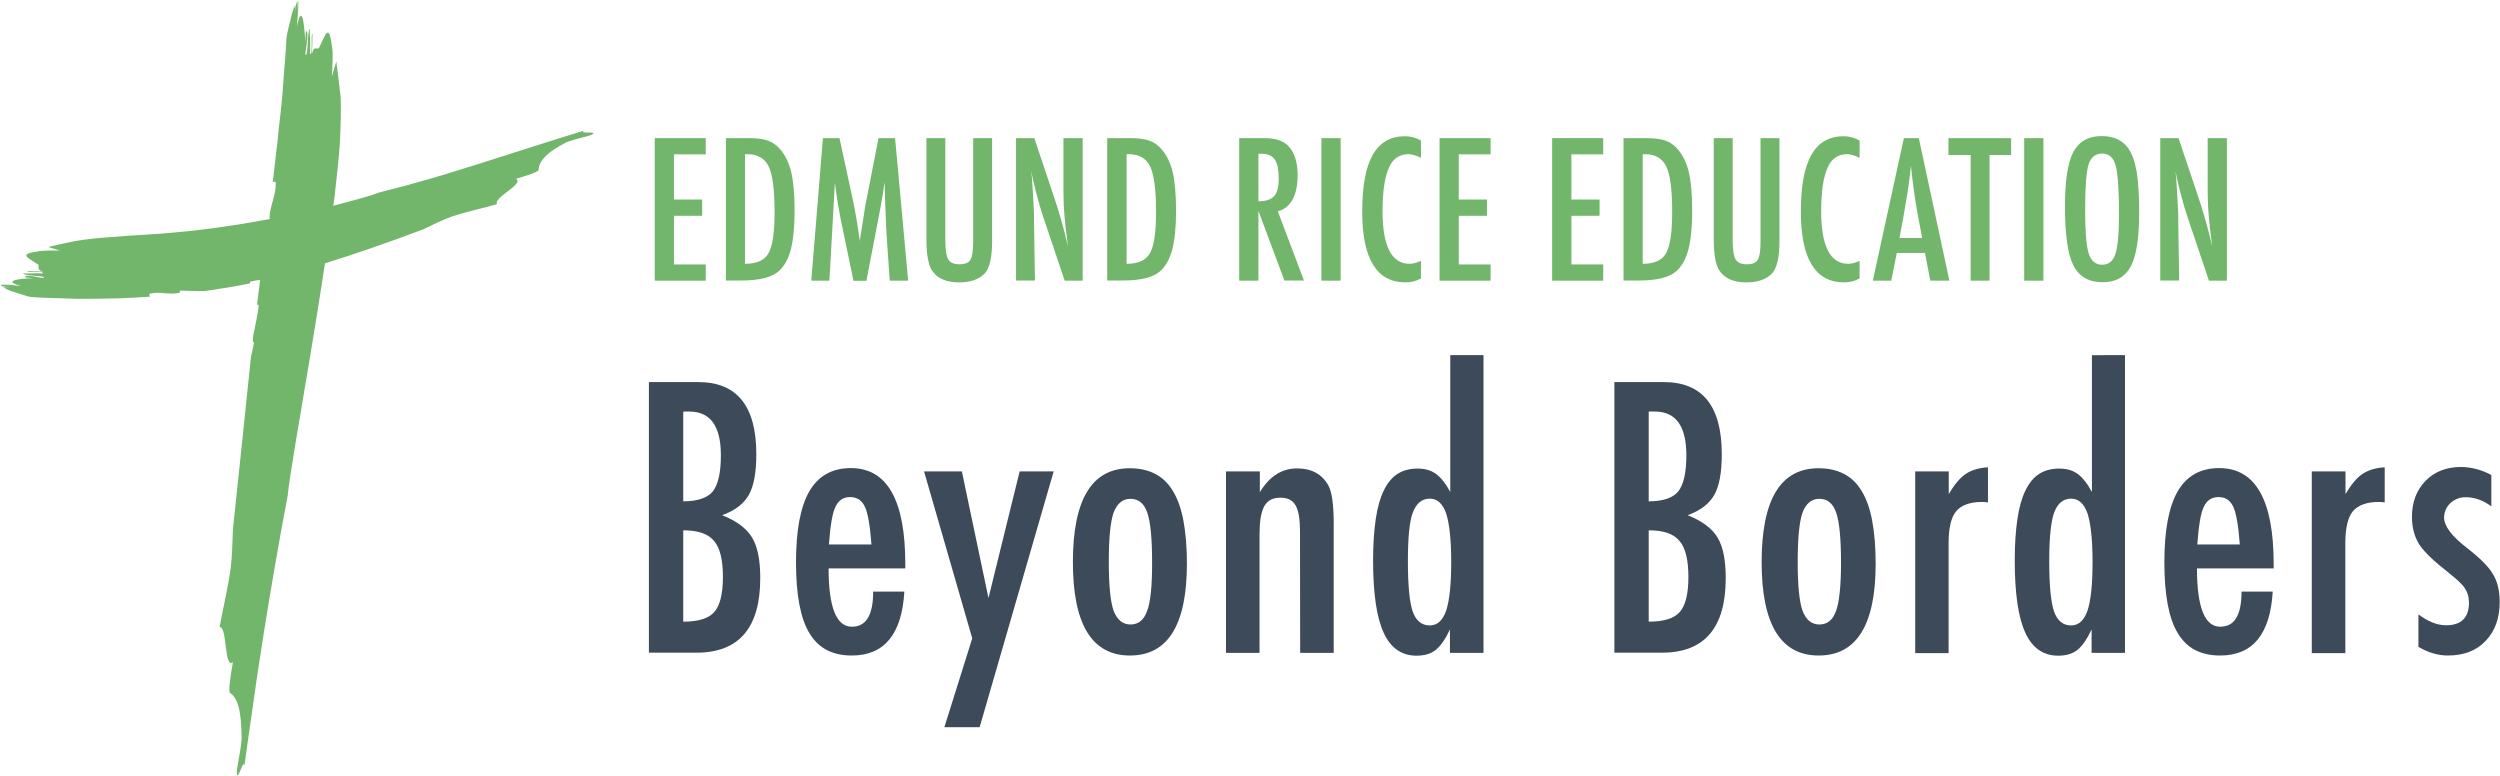<?xml version="1.0" encoding="utf-8"?>
<!-- Generator: Adobe Illustrator 25.2.0, SVG Export Plug-In . SVG Version: 6.00 Build 0)  -->
<svg version="1.1" id="Layer_1" xmlns="http://www.w3.org/2000/svg" xmlns:xlink="http://www.w3.org/1999/xlink" x="0px" y="0px"
	 viewBox="0 0 1587.3 492.6" style="enable-background:new 0 0 1587.3 492.6;" xml:space="preserve">
<style type="text/css">
	.st0{fill:#3D4A59;}
	.st1{fill:#FFFFFF;}
	.st2{fill:#71B66A;}
</style>
<g>
	<g>
		<path class="st2" d="M415.7,87.7h32.4V98h-20.2v28.7h17.9V137h-17.9v30.9h20.2v10.3h-32.4V87.7z"/>
		<path class="st2" d="M460.8,87.7h15c4.6,0,8.4,0.5,11.5,1.5c2.9,1,5.5,2.7,7.7,5.2c3.4,3.8,5.8,8.6,7.3,14.6
			c1.4,5.8,2.2,14.2,2.2,25c0,10-0.8,18.1-2.4,24.4c-1.6,6-4.1,10.6-7.7,13.8c-4.4,3.9-12.3,5.9-23.7,5.9h-9.8V87.7z M473,167.5
			c7.4,0,12.4-2.2,14.9-6.7c2.6-4.5,3.9-13.2,3.9-26.2c0-13.9-1.2-23.5-3.7-28.8c-2.5-5.2-7-7.9-13.5-7.9H473V167.5z"/>
		<path class="st2" d="M522.5,87.7H533l8,36.9c1,4.6,1.9,9.2,2.7,13.9c0.8,4.6,1.5,9.5,2.2,14.6c0.1-0.7,0.1-1.2,0.2-1.6
			c0-0.4,0.1-0.6,0.1-0.8l1.7-10.4l1.5-9.8l1.3-6.5l7.1-36.3h10.5l8.3,90.5h-11.7l-2.1-30.7c-0.1-1.6-0.1-2.9-0.2-4
			c-0.1-1.1-0.1-2.1-0.1-2.8l-0.5-12.1l-0.3-11.1c0-0.1,0-0.2,0-0.5c0-0.3,0-0.6-0.1-1l-0.3,1.8c-0.3,2.1-0.6,4-0.8,5.6
			c-0.3,1.6-0.5,2.9-0.7,4l-1.5,8.3l-0.6,3.1l-7.6,39.5h-8.2l-7.1-34.1c-1-4.5-1.8-9.1-2.6-13.7s-1.5-9.5-2.1-14.6l-3.5,62.3h-11.5
			L522.5,87.7z"/>
		<path class="st2" d="M588.2,87.7h12v63.9c0,6.5,0.6,10.9,1.8,13c1.2,2.1,3.6,3.2,7.1,3.2c3.6,0,5.9-0.9,7-2.8
			c1.2-1.9,1.8-5.8,1.8-11.7V87.7h12v65.7c0,9.8-1.5,16.5-4.5,20c-3.6,3.9-9.1,5.9-16.5,5.9c-8.1,0-13.8-2.5-17.2-7.6
			c-2.3-3.5-3.5-10.2-3.5-20V87.7z"/>
		<path class="st2" d="M645.3,87.7h11.4l12.1,36.1c3.5,10.2,6.6,21.1,9.3,32.6c-1-7-1.7-13.3-2.2-19c-0.5-5.7-0.7-11-0.7-16V87.7
			h12.2v90.5h-11.4l-13.7-40.7c-1.3-3.8-2.4-7.7-3.5-11.7s-2.1-8.2-3.1-12.5c-0.1-0.5-0.2-1.2-0.4-2c-0.2-0.8-0.4-1.7-0.6-2.7
			c0.1,1,0.2,1.9,0.3,2.6c0.1,0.7,0.1,1.3,0.2,1.8l0.6,9.2l0.6,11.2c0,0.6,0.1,1.4,0.1,2.3c0,0.9,0,1.9,0,3l0.6,39.4h-12V87.7z"/>
		<path class="st2" d="M703,87.7h15c4.6,0,8.4,0.5,11.5,1.5c2.9,1,5.5,2.7,7.7,5.2c3.4,3.8,5.8,8.6,7.3,14.6
			c1.4,5.8,2.2,14.2,2.2,25c0,10-0.8,18.1-2.4,24.4c-1.6,6-4.1,10.6-7.7,13.8c-4.4,3.9-12.3,5.9-23.7,5.9H703V87.7z M715.2,167.5
			c7.4,0,12.4-2.2,14.9-6.7c2.6-4.5,3.9-13.2,3.9-26.2c0-13.9-1.2-23.5-3.7-28.8c-2.5-5.2-7-7.9-13.5-7.9h-1.5V167.5z"/>
		<path class="st2" d="M786.8,87.7h16.1c6.6,0,11.6,1.6,14.8,4.7c4.1,4.1,6.2,10.4,6.2,18.8c0,6.5-1.1,11.7-3.3,15.6
			s-5.3,6.4-9.3,7.3l16.6,44h-12.4L799,133.9v44.3h-12.2V87.7z M799,127.8c4.7,0,8.1-1.1,10-3.3c2-2.2,2.9-5.9,2.9-11.1
			c0-2.8-0.2-5.2-0.6-7.2s-1.1-3.6-1.9-4.9c-0.9-1.2-2-2.2-3.4-2.8c-1.4-0.6-3-0.9-5-0.9H799V127.8z"/>
		<path class="st2" d="M839,87.7h12.2v90.5H839V87.7z"/>
		<path class="st2" d="M902.2,89.2v11c-3.1-1.5-5.7-2.3-7.9-2.3c-2.9,0-5.4,0.7-7.4,2.1c-2.1,1.4-3.8,3.6-5.1,6.6
			c-1.3,3-2.3,6.7-3,11.3c-0.6,4.6-1,9.9-1,16.1c0,22.3,5.7,33.5,17.2,33.5c2,0,4.4-0.6,7.2-1.9v11.2c-2.9,1.6-6.2,2.5-9.8,2.5
			c-18.3,0-27.5-15-27.5-44.9c0-16.2,2.2-28.2,6.7-36.1c4.5-7.9,11.3-11.8,20.5-11.8C895.5,86.5,898.9,87.4,902.2,89.2z"/>
		<path class="st2" d="M914,87.7h32.4V98h-20.2v28.7h17.9V137h-17.9v30.9h20.2v10.3H914V87.7z"/>
		<path class="st2" d="M985.5,87.7h32.4V98h-20.2v28.7h17.9V137h-17.9v30.9h20.2v10.3h-32.4V87.7z"/>
		<path class="st2" d="M1030.7,87.7h15c4.6,0,8.4,0.5,11.5,1.5c2.9,1,5.5,2.7,7.7,5.2c3.4,3.8,5.8,8.6,7.3,14.6
			c1.4,5.8,2.2,14.2,2.2,25c0,10-0.8,18.1-2.4,24.4c-1.6,6-4.1,10.6-7.7,13.8c-4.4,3.9-12.3,5.9-23.7,5.9h-9.8V87.7z M1042.9,167.5
			c7.4,0,12.4-2.2,14.9-6.7c2.6-4.5,3.9-13.2,3.9-26.2c0-13.9-1.2-23.5-3.7-28.8c-2.5-5.2-7-7.9-13.5-7.9h-1.5V167.5z"/>
		<path class="st2" d="M1088.1,87.7h12v63.9c0,6.5,0.6,10.9,1.8,13c1.2,2.1,3.6,3.2,7.1,3.2c3.6,0,5.9-0.9,7-2.8
			c1.2-1.9,1.8-5.8,1.8-11.7V87.7h12v65.7c0,9.8-1.5,16.5-4.5,20c-3.6,3.9-9.1,5.9-16.5,5.9c-8.1,0-13.8-2.5-17.2-7.6
			c-2.3-3.5-3.5-10.2-3.5-20V87.7z"/>
		<path class="st2" d="M1180.7,89.2v11c-3.1-1.5-5.7-2.3-7.9-2.3c-2.9,0-5.4,0.7-7.4,2.1c-2.1,1.4-3.8,3.6-5.1,6.6
			c-1.3,3-2.3,6.7-3,11.3c-0.6,4.6-1,9.9-1,16.1c0,22.3,5.7,33.5,17.2,33.5c2,0,4.4-0.6,7.2-1.9v11.2c-2.9,1.6-6.2,2.5-9.8,2.5
			c-18.3,0-27.5-15-27.5-44.9c0-16.2,2.2-28.2,6.7-36.1c4.5-7.9,11.3-11.8,20.5-11.8C1174,86.5,1177.4,87.4,1180.7,89.2z"/>
		<path class="st2" d="M1208.8,87.7h9.5l19.4,90.5h-12.1l-3.4-17.6h-17.9l-3.5,17.6h-11.7L1208.8,87.7z M1220.4,151.1l-2.7-14.4
			c-1.8-9.8-3.3-20.3-4.4-31.4c-0.5,5.4-1.3,10.9-2.1,16.5c-0.9,5.6-1.9,11.5-3,17.7l-2.2,11.6H1220.4z"/>
		<path class="st2" d="M1237.2,87.7h39.7v10.7h-13.7v79.8h-12V98.4h-14.1V87.7z"/>
		<path class="st2" d="M1285.2,87.7h12.2v90.5h-12.2V87.7z"/>
		<path class="st2" d="M1358.2,135.1c0,16-1.8,27.3-5.3,34c-3.6,6.7-9.5,10.1-17.9,10.1c-8.8,0-15-3.6-18.6-10.8
			c-3.6-7.1-5.3-19.6-5.3-37.7c0-16.1,1.8-27.5,5.3-34.2c3.6-6.7,9.6-10.1,18-10.1c7.6,0,13.2,2.6,16.9,7.8
			c2.4,3.5,4.2,8.4,5.3,14.8C1357.6,115.1,1358.2,123.7,1358.2,135.1z M1345.4,136.4c0-15.7-0.7-26.1-2.1-31.2
			c-1.4-5.2-4.3-7.7-8.6-7.7s-7.2,2.4-8.7,7.1c-1.4,4.8-2.1,14.3-2.1,28.7c0,13.2,0.7,22.4,2.2,27.5c1.5,4.8,4.4,7.3,8.6,7.3
			c4.1,0,6.9-2.3,8.4-6.8C1344.6,156.8,1345.4,148.5,1345.4,136.4z"/>
		<path class="st2" d="M1371.8,87.7h11.4l12.1,36.1c3.5,10.2,6.6,21.1,9.3,32.6c-1-7-1.7-13.3-2.2-19c-0.5-5.7-0.7-11-0.7-16V87.7
			h12.2v90.5h-11.4l-13.7-40.7c-1.3-3.8-2.4-7.7-3.5-11.7s-2.1-8.2-3.1-12.5c-0.1-0.5-0.2-1.2-0.4-2c-0.2-0.8-0.4-1.7-0.6-2.7
			c0.1,1,0.2,1.9,0.3,2.6c0.1,0.7,0.1,1.3,0.2,1.8l0.6,9.2l0.6,11.2c0,0.6,0.1,1.4,0.1,2.3c0,0.9,0,1.9,0,3l0.6,39.4h-12V87.7z"/>
	</g>
	<g>
		<path class="st0" d="M412,242.6h31.4c24.6,0,36.8,15.3,36.8,45.8c0,11.7-1.6,20.3-4.8,25.9c-3.2,5.6-8.8,9.9-16.9,12.8
			c9.3,3.7,15.6,8.5,19,14.2c3.5,5.7,5.2,14.3,5.2,25.8c0,31.5-13.5,47.3-40.5,47.3H412V242.6z M433.8,318.3c9,0,15.2-2.1,18.7-6.2
			c3.5-4.4,5.2-12.1,5.2-23c0-18.6-6.7-27.8-20-27.8h-1.8h-1c-0.6,0-1,0-1.1,0.1V318.3z M433.8,394.7c9.5,0,16.1-2,19.7-6.1
			c3.6-4.1,5.5-11.5,5.5-22.2c0-11-1.9-18.7-5.7-23c-3.7-4.5-10.2-6.7-19.5-6.7V394.7z"/>
		<path class="st0" d="M554.4,375.6h19.8c-1.6,27.1-12.7,40.6-33.4,40.6c-6.2,0-11.4-1.2-15.9-3.5c-4.4-2.3-8.1-5.9-11-10.7
			c-2.9-4.8-5-10.9-6.4-18.4c-1.4-7.4-2.1-16.3-2.1-26.5c0-20.3,2.8-35.4,8.5-45.2s14.5-14.7,26.3-14.7c23.1,0,34.6,20.3,34.6,61
			v2.7h-48.7c0,24.6,4.9,37,14.7,37C549.9,398,554.4,390.6,554.4,375.6z M553.3,345.7c-0.9-12.1-2.3-20-4.1-23.8
			c-1.9-4.2-5-6.3-9.4-6.3c-4.4,0-7.5,2.1-9.4,6.3c-1.9,3.8-3.2,11.7-4.1,23.8H553.3z"/>
		<path class="st0" d="M586.7,299.3h24l16.9,80.4l19.8-80.4H669L622,461.7h-22.4l17.7-56.4L586.7,299.3z"/>
		<path class="st0" d="M753.6,357.8c0,39-12.1,58.4-36.2,58.4c-24.1,0-36.2-19.8-36.2-59.3c0-39.7,12-59.6,36.1-59.6
			c6.2,0,11.6,1.2,16.2,3.6c4.6,2.4,8.3,6,11.3,11c3,5,5.2,11.2,6.6,18.8S753.6,347.4,753.6,357.8z M731.5,357.3
			c0-15.1-1-25.7-3-31.6c-2-6-5.6-9-10.7-9c-5,0-8.6,3-10.8,8.9c-2,5.9-3,16.3-3,31.1c0,14.8,1,25.1,3,30.9
			c2.2,5.9,5.8,8.9,10.8,8.9c5,0,8.6-2.9,10.6-8.8C730.5,382.2,731.5,372,731.5,357.3z"/>
		<path class="st0" d="M778.6,299.3h21.3v13.2c6.1-10.1,14-15.1,23.6-15.1c9.4,0,16,3.7,20,11c2.2,4.2,3.3,12.2,3.3,24.2v81.9h-21.3
			l-0.1-77c0-7.8-0.9-13.3-2.8-16.6c-1.9-3.3-5-4.9-9.6-4.9c-2.4,0-4.5,0.4-6.2,1.3c-1.7,0.9-3,2.2-4.1,4.1c-1,1.9-1.8,4.4-2.3,7.4
			c-0.5,3-0.7,6.8-0.7,11.2v74.5h-21.3V299.3z"/>
		<path class="st0" d="M941.9,225.4v189.1h-21.3v-14.8c-3,6.3-6.1,10.7-9.1,13c-3,2.4-7.1,3.6-12.1,3.6c-9.5,0-16.5-4.9-20.9-14.6
			c-4.5-9.8-6.7-25.1-6.7-46c0-10.1,0.6-18.8,1.7-26.2s2.8-13.4,5.1-18.1c2.3-4.7,5.2-8.3,8.7-10.5c3.6-2.3,7.8-3.4,12.7-3.4
			c4.7,0,8.5,1.1,11.6,3.3c1.5,1,3,2.5,4.6,4.5c1.6,1.9,3.1,4.3,4.6,7.1v-86.9H941.9z M893.9,356.4c0,15.1,1,25.7,3,31.7
			c2.1,6,5.7,9,10.9,9c4.7,0,8.2-3.1,10.4-9.4c2.2-6.7,3.2-17,3.2-30.8c0-14-1.1-24.3-3.2-30.9c-2.2-6.2-5.6-9.4-10.4-9.4
			c-5,0-8.6,3-10.8,8.9C894.9,331,893.9,341.3,893.9,356.4z"/>
		<path class="st0" d="M1025,242.6h31.4c24.6,0,36.8,15.3,36.8,45.8c0,11.7-1.6,20.3-4.8,25.9c-3.2,5.6-8.8,9.9-16.9,12.8
			c9.3,3.7,15.6,8.5,19,14.2c3.5,5.7,5.2,14.3,5.2,25.8c0,31.5-13.5,47.3-40.5,47.3H1025V242.6z M1046.8,318.3
			c9,0,15.2-2.1,18.7-6.2c3.5-4.4,5.2-12.1,5.2-23c0-18.6-6.7-27.8-20-27.8h-1.8h-1c-0.6,0-1,0-1.1,0.1V318.3z M1046.8,394.7
			c9.5,0,16.1-2,19.7-6.1c3.6-4.1,5.5-11.5,5.5-22.2c0-11-1.9-18.7-5.7-23c-3.7-4.5-10.2-6.7-19.5-6.7V394.7z"/>
		<path class="st0" d="M1190.9,357.8c0,39-12.1,58.4-36.2,58.4c-24.1,0-36.2-19.8-36.2-59.3c0-39.7,12-59.6,36.1-59.6
			c6.2,0,11.6,1.2,16.2,3.6c4.6,2.4,8.3,6,11.3,11c3,5,5.2,11.2,6.6,18.8S1190.9,347.4,1190.9,357.8z M1168.9,357.3
			c0-15.1-1-25.7-3-31.6c-2-6-5.6-9-10.7-9c-5,0-8.6,3-10.8,8.9c-2,5.9-3,16.3-3,31.1c0,14.8,1,25.1,3,30.9
			c2.2,5.9,5.8,8.9,10.8,8.9c5,0,8.6-2.9,10.6-8.8C1167.8,382.2,1168.9,372,1168.9,357.3z"/>
		<path class="st0" d="M1216,299.3h21.3v14.4c3.6-6.1,7.2-10.4,10.8-12.8s8.3-3.9,14.1-4.2v22.3c-1.5-0.2-2.7-0.3-3.8-0.3
			c-7.6,0-13.1,2-16.4,5.9c-3.2,3.9-4.8,10.6-4.8,20.3v69.8H1216V299.3z"/>
		<path class="st0" d="M1349.2,225.4v189.1H1328v-14.8c-3,6.3-6.1,10.7-9.1,13c-3,2.4-7.1,3.6-12.1,3.6c-9.5,0-16.5-4.9-20.9-14.6
			c-4.5-9.8-6.7-25.1-6.7-46c0-10.1,0.6-18.8,1.7-26.2s2.8-13.4,5.1-18.1c2.3-4.7,5.2-8.3,8.7-10.5c3.6-2.3,7.8-3.4,12.7-3.4
			c4.7,0,8.5,1.1,11.6,3.3c1.5,1,3,2.5,4.6,4.5c1.6,1.9,3.1,4.3,4.6,7.1v-86.9H1349.2z M1301.1,356.4c0,15.1,1,25.7,3,31.7
			c2.1,6,5.7,9,10.9,9c4.7,0,8.2-3.1,10.4-9.4c2.2-6.7,3.2-17,3.2-30.8c0-14-1.1-24.3-3.2-30.9c-2.2-6.2-5.6-9.4-10.4-9.4
			c-5,0-8.6,3-10.8,8.9C1302.2,331,1301.1,341.3,1301.1,356.4z"/>
		<path class="st0" d="M1423.2,375.6h19.8c-1.6,27.1-12.7,40.6-33.4,40.6c-6.2,0-11.4-1.2-15.9-3.5c-4.4-2.3-8.1-5.9-11-10.7
			c-2.9-4.8-5-10.9-6.4-18.4c-1.4-7.4-2.1-16.3-2.1-26.5c0-20.3,2.8-35.4,8.5-45.2s14.5-14.7,26.3-14.7c23.1,0,34.6,20.3,34.6,61
			v2.7h-48.7c0,24.6,4.9,37,14.7,37C1418.7,398,1423.2,390.6,1423.2,375.6z M1422.1,345.7c-0.9-12.1-2.3-20-4.1-23.8
			c-1.9-4.2-5-6.3-9.4-6.3c-4.4,0-7.5,2.1-9.4,6.3c-1.9,3.8-3.2,11.7-4.1,23.8H1422.1z"/>
		<path class="st0" d="M1467.9,299.3h21.3v14.4c3.6-6.1,7.2-10.4,10.8-12.8s8.3-3.9,14.1-4.2v22.3c-1.5-0.2-2.7-0.3-3.8-0.3
			c-7.6,0-13.1,2-16.4,5.9c-3.2,3.9-4.8,10.6-4.8,20.3v69.8h-21.3V299.3z"/>
		<path class="st0" d="M1581.8,301.6v19.9c-5.2-3.9-10.7-5.8-16.4-5.8c-1.9,0-3.7,0.3-5.3,1c-1.6,0.7-3.1,1.6-4.3,2.7
			c-1.2,1.2-2.2,2.5-2.9,4.1c-0.7,1.6-1.1,3.3-1.1,5.1c0,5.5,5,12,14.9,19.6c4,3.1,7.3,6,10,8.7s4.7,5.2,6.1,7.6
			c2.9,4.7,4.3,10.6,4.3,17.7c0,10.3-3,18.6-9,24.8c-5.9,6.2-13.9,9.2-23.9,9.2c-6.2,0-12.4-1.8-18.7-5.5v-20.6
			c6.2,4.6,12,6.9,17.5,6.9c9.7,0,14.6-4.8,14.6-14.4c0-3.6-0.9-6.6-2.7-9.2c-0.8-1.3-2.1-2.7-3.9-4.4s-4-3.5-6.6-5.6
			c-9-7-15.1-12.8-18.3-17.6c-3.1-4.9-4.7-10.8-4.7-17.7c0-9.3,2.9-16.9,8.6-22.8c5.8-5.9,13.3-8.8,22.6-8.8
			C1569.3,296.6,1575.7,298.3,1581.8,301.6z"/>
	</g>
	<g>
		<path class="st2" d="M370.6,83c-22,6.7-43.5,13.7-64.9,20.5c-5.4,1.7-10.8,3.3-16.1,5c-2.7,0.8-5.4,1.7-8.1,2.5
			c-2.7,0.8-5.4,1.6-8.1,2.4c-5.4,1.5-10.9,3.1-16.4,4.6c-5.5,1.4-11,2.8-16.6,4.3c-3.6,1.6-12.8,4.1-24.9,7.3
			c-1.2,0.3-2.5,0.6-3.9,1c0.3-2.3,0.6-4.3,0.9-6.1c0.1-1.1,0.2-2.2,0.3-3.2c1.1-9.7,2.3-20.3,3-30.7c0.5-10.4,0.8-20.4,0.5-28.7
			c-0.8-7.6-1.8-15.4-2.8-23c-0.9,3.5-1.9,6.8-2.8,9.6c0.4-7.7,0.9-15.5,0.1-18.5c-1.9-16.5-4.4-7.2-7.6-1c-1.5,4.5-3.5-1.7-5.2,5.3
			c0.2-2.5,0.2-4.4,0.3-6.3c0-1.9,0.1-3.8,0.1-6.4c-0.7-0.3-0.5,3.6-0.5,7.2c0,3.5-0.2,6.7-1.2,4.9c0.4-2.4,0.3-5,0.2-7.6
			c-0.1-2.6-0.3-5.2-0.2-7.8c-0.9,0.9-1.1,5.2-1.3,9.3c-0.1,1-0.1,2-0.2,2.9c-0.1,0.9-0.2,1.7-0.3,2.4c-0.2,1.4-0.5,2.2-1,2
			c-0.2-2.7,2.7-14.1,0.5-15.2c-0.4-0.2-0.5,4.8-0.6,7.4c-0.6-15.6-2.7-24.1-5.2-10c0.1-4.9,1.1-11.8,0.8-17c0,0,0,0,0,0
			c-0.1,2.6-0.6,7-0.6,9.4c0.1-2.9,0.1-5.9,0.2-8.8c-0.3,0.5-0.6,1-0.9,1.5c-0.3,2.2-0.5,4.4-0.6,6.7c0.1-1.9,0.1-3.9,0.1-5.8
			c-0.7,1.5-1.5,3.1-2.1,5c-1.5,6.9-3.6,13.5-3.7,17.2c-0.1,1.9-0.1,3.8-0.3,5.6l-0.4,5.6l-0.9,11.3l-0.8,11.3l-1.1,11.3L177,81.7
			c-0.4,3.8-0.6,7.5-1.2,11.3c-0.9,7.5-1.7,15.1-2.6,22.6c0.8,0.2,1.8-1.4,1.9,1.2c-0.1,8-3.8,13.9-4,21.9c0.2,0.1,0.4,0.2,0.5,0.3
			c-15.2,2.9-30.9,5.3-44.4,6.9c-6.9,0.9-13.2,1.4-18.7,1.9c-5.5,0.5-10,0.9-13.4,1c-0.8,0.1-1.6,0.1-2.4,0.2
			c-3.7,0.2-7.5,0.4-11.4,0.7c-3.9,0.3-7.9,0.7-11.8,0.9c-7.8,0.5-15.4,1.4-21.6,2.4c-5.7,1.1-11.5,2.5-17.3,3.8
			c2.7,0.8,5.2,1.6,7.4,2.3c-5.9-0.1-11.8-0.1-14.1,0.6c-12.7,1.6-5.6,4.2-0.8,7.6c3.5,1.5-1.3,3.6,4.2,5.1c-4-0.1-6-0.3-10-0.4
			c-0.3,0.7,2.9,0.6,5.6,0.6c2.8,0.1,5.3,0,3.9,1.1c-3.9-0.5-8.2,0.1-12.2-0.1c1.3,1.9,13.9,1.1,13.3,2.8
			c-2.2,0.5-11.3-2.8-12.1-0.5c-0.2,0.4,3.9,0.6,5.9,0.7c-12.4,0.3-19.5,2.2-8.1,5c-4-0.2-9.5-1.3-13.8-1.2c0,0,0,0,0,0
			c2.1,0.1,5.7,0.7,7.6,0.8c-2.4-0.1-4.8-0.2-7.1-0.4c0.4,0.3,0.8,0.7,1.2,1c1.8,0.3,3.6,0.6,5.4,0.7c-1.6-0.1-3.2-0.2-4.8-0.2
			c1.2,0.8,2.5,1.5,4,2.2c5.6,1.6,11,3.9,14.1,4.1l4.7,0.3l4.7,0.2l9.4,0.3l9.4,0.3c3.1,0.1,6.2,0,9.4,0c6.2-0.1,12.5-0.1,18.7-0.3
			c6.2-0.3,12.5-0.6,18.7-1c0-0.8-1.4-1.6,0.6-2.1c3.2-0.6,6.1-0.4,9.1-0.1c2.9,0.2,5.9,0.4,9.1-0.3c0.1-0.5,0.2-0.9,0.3-1.4
			c5,0.1,10.3,0.4,15.7,0.3c9.7-1.4,19.4-2.9,28.9-4.9c-0.3-0.4-0.5-0.9,0.4-1.2c1.7-0.4,3.7-0.7,5.9-1c-0.7,5.3-1.4,10.5-2,15.8
			c0.5-0.2,1-0.3,1,0.9c-0.5,5-2,11.7-3.4,18.7c-0.1,1.1-0.2,2.1-0.3,3.1c0.1,0.9,0.6,1.1,0.8,1.3c-0.6,3.2-1.2,6-1.9,8.6
			c-3.6,35.1-7.4,71-11.5,109.9c-0.3,8.3-0.5,16.7-1.4,24.6c-1.6,11.7-5,26.3-7.1,37.6c5-0.9,2.8,27,8.5,22.2
			c-1.4,7.5-3.1,18.8-1.8,19.6c1.9,1.2,3.7,3.4,5.1,7.8c0.7,2.2,1.2,5,1.6,8.5c0.3,3.5,0.6,7.7,0.6,12.7c-0.4,7.8-3.5,19.6-3,22.4
			c0.8,4.5,4-9.8,4.8-5.3c1-7.2,2-14.3,3-21.5c1-7.1,2.1-14.2,3.1-21.4c0.5-3.6,1-7.1,1.5-10.7l1.6-10.6c1.1-7.1,2.2-14.2,3.3-21.3
			c4.6-28.4,9.4-56.9,15-86.1c0.8-10.1,7.6-48.7,14.4-89.4c3.3-19.9,6.6-40.2,9.2-57.9c20.3-6.3,40.9-13.5,62.4-21.6
			c6-2.9,11.9-5.8,17.8-8c4.4-1.5,9.5-2.9,14.6-4.2c5.1-1.3,10.2-2.5,14.5-3.8c-2.7-4.1,17.6-12.8,12-16.1
			c5.8-1.6,14.4-4.3,14.4-5.7c0.1-4.3,3.1-10,17.3-17.3c5.7-2.5,15.3-3.9,17.1-5.4C379.1,83.1,367.7,85.3,370.6,83"/>
	</g>
</g>
</svg>
